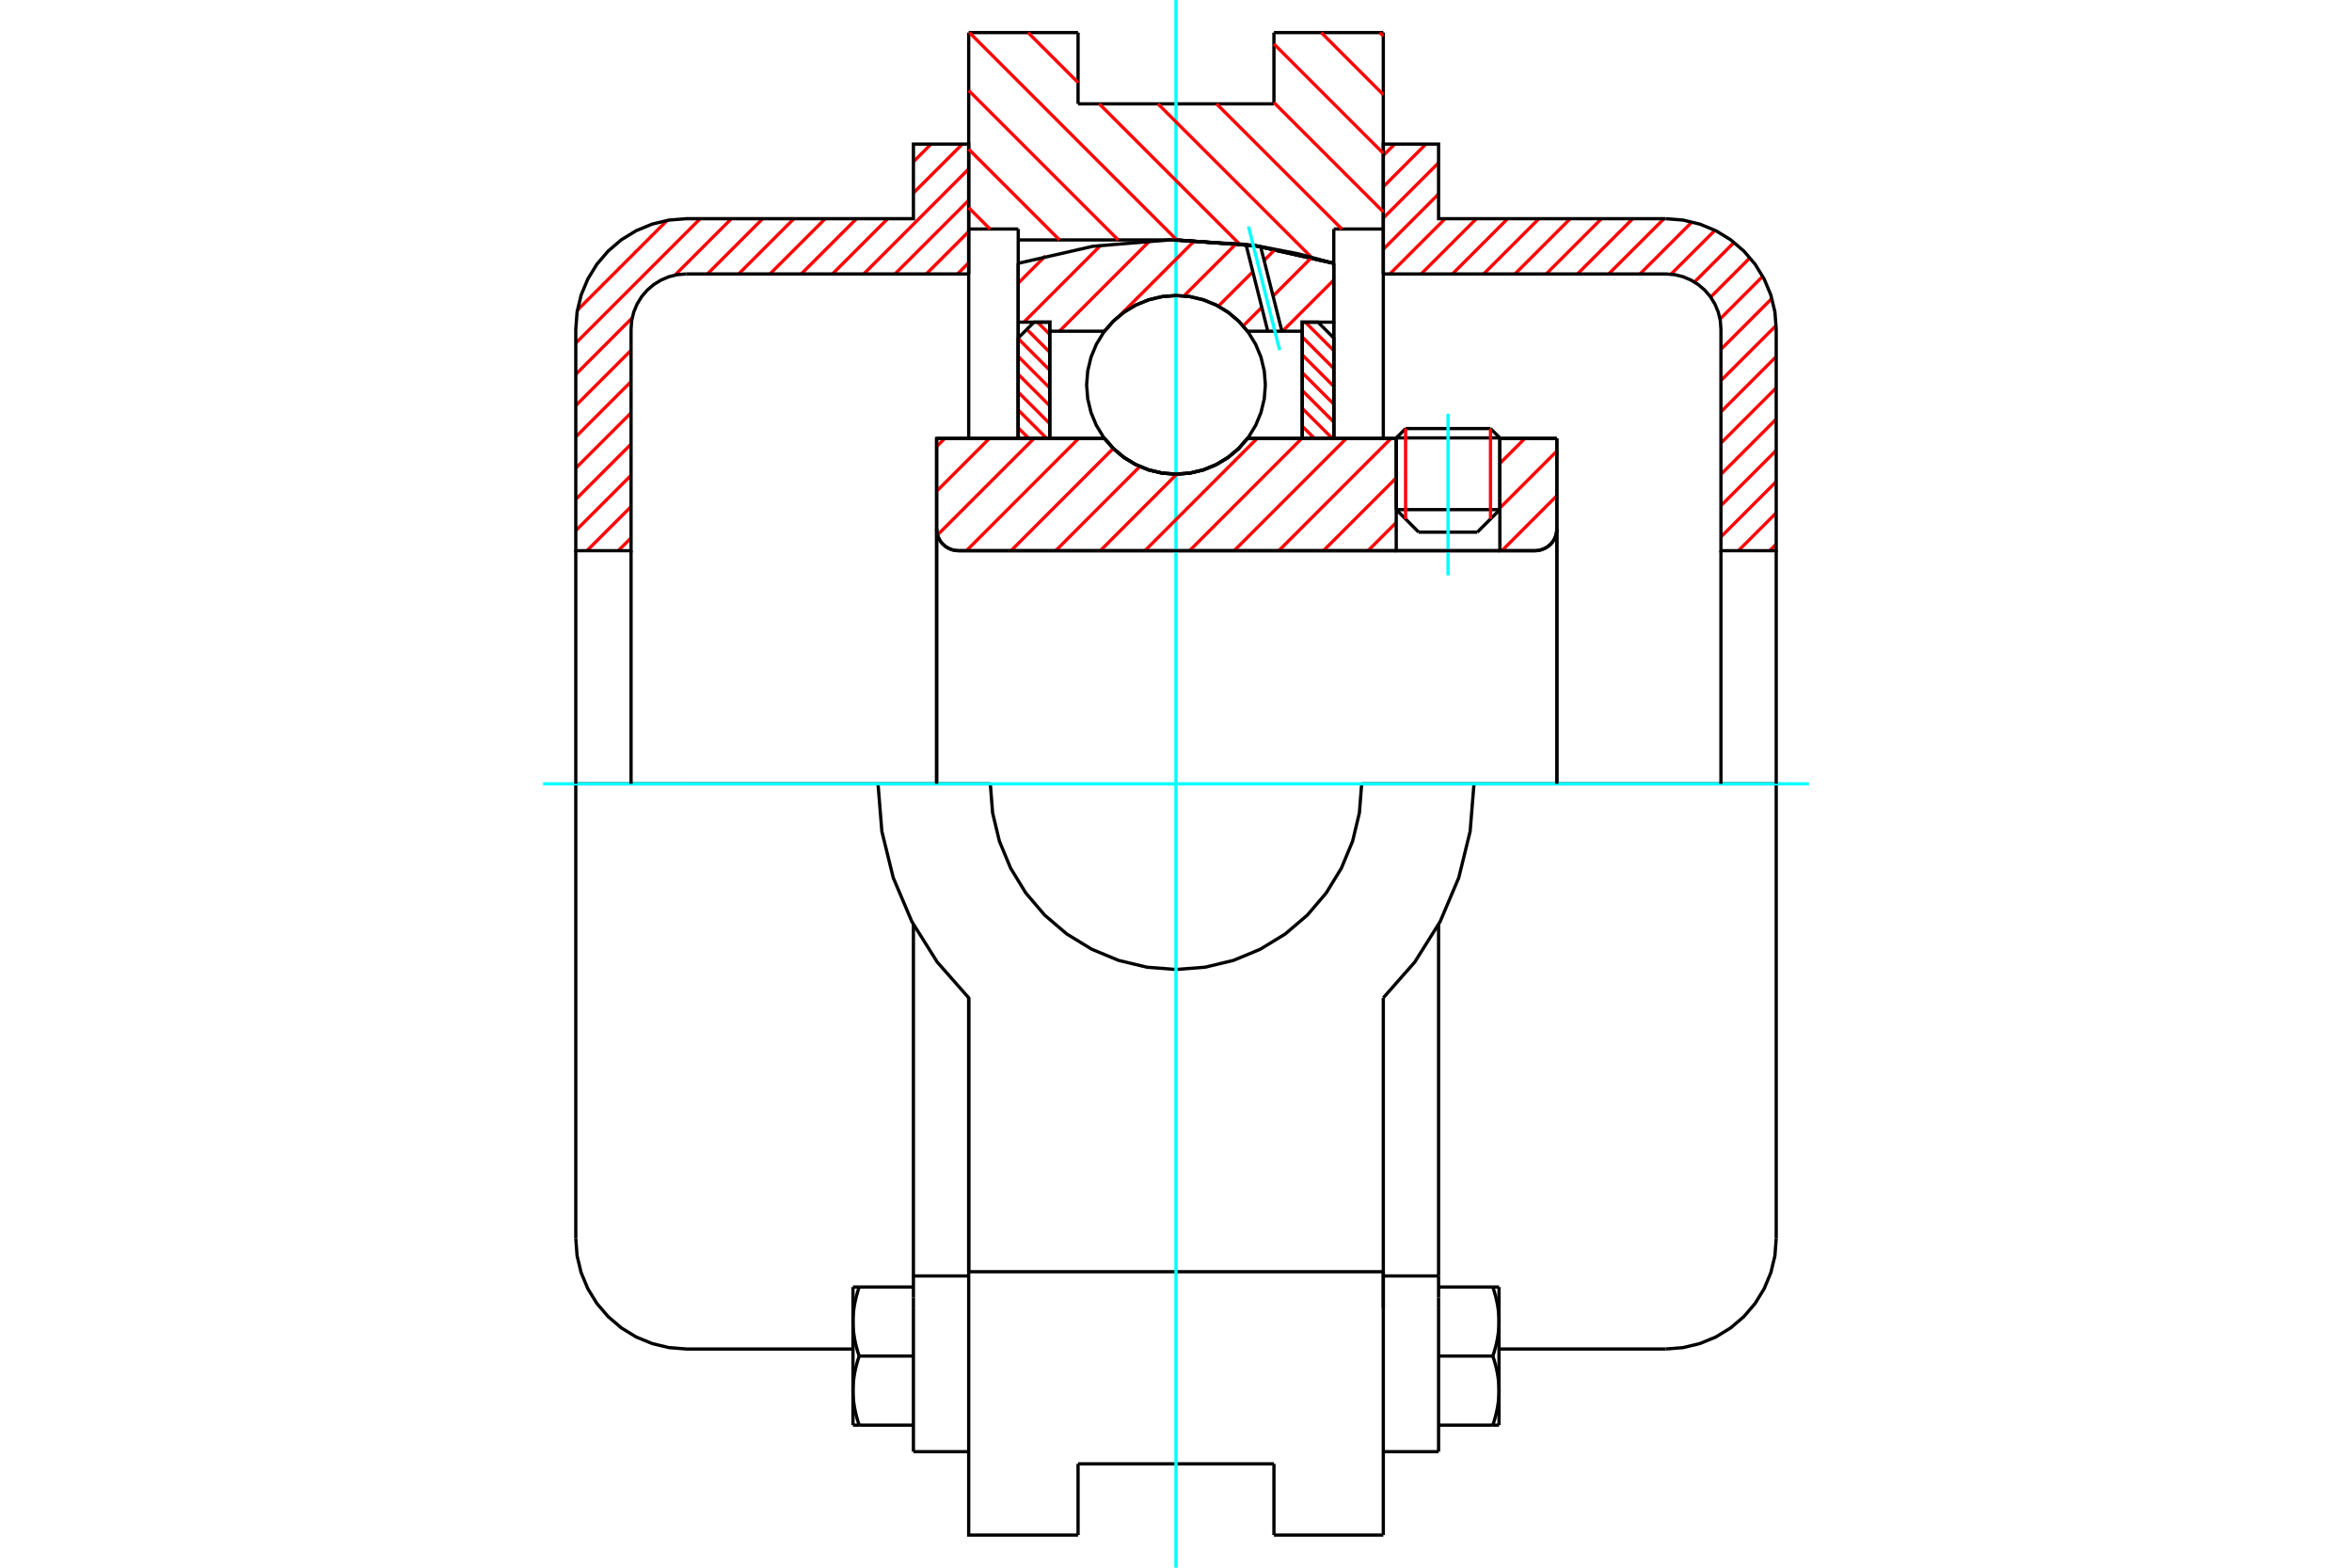 <?xml version="1.0" standalone="no"?>
<!DOCTYPE svg PUBLIC "-//W3C//DTD SVG 1.1//EN"
	"http://www.w3.org/Graphics/SVG/1.1/DTD/svg11.dtd">
<svg xmlns="http://www.w3.org/2000/svg" height="100%" width="100%" viewBox="0 0 36000 24000">
	<rect x="-1800" y="-1200" width="39600" height="26400" style="fill:#FFF"/>
	<g style="fill:none; fill-rule:evenodd" transform="matrix(1 0 0 1 0 0)">
		<g style="fill:none; stroke:#000; stroke-width:50; shape-rendering:geometricPrecision">
			<line x1="22957" y1="6704" x2="21371" y2="6704"/>
			<line x1="21514" y1="6561" x2="22814" y2="6561"/>
			<line x1="21371" y1="7802" x2="22957" y2="7802"/>
			<line x1="22612" y1="8147" x2="21715" y2="8147"/>
			<polyline points="23496,8431 23548,8427 23599,8414 23647,8394 23692,8367 23732,8333 23766,8294 23793,8249 23813,8201 23825,8150 23829,8098"/>
			<line x1="23829" y1="6712" x2="23829" y2="8098"/>
			<line x1="22957" y1="6712" x2="23829" y2="6712"/>
			<line x1="19094" y1="6712" x2="21371" y2="6712"/>
			<polyline points="16906,6712 17045,6871 17207,7006 17388,7115 17584,7195 17789,7243 18000,7259 18211,7243 18416,7195 18612,7115 18793,7006 18955,6871 19094,6712"/>
			<line x1="14336" y1="6712" x2="16906" y2="6712"/>
			<line x1="14336" y1="8098" x2="14336" y2="6712"/>
			<polyline points="14336,8098 14340,8150 14353,8201 14373,8249 14400,8294 14434,8333 14473,8367 14518,8394 14566,8414 14617,8427 14669,8431"/>
			<line x1="23496" y1="8431" x2="14669" y2="8431"/>
			<line x1="23829" y1="8098" x2="23829" y2="12000"/>
			<line x1="14336" y1="8098" x2="14336" y2="12000"/>
			<line x1="21514" y1="6561" x2="21371" y2="6704"/>
			<line x1="22957" y1="6704" x2="22814" y2="6561"/>
			<line x1="22612" y1="8147" x2="22957" y2="7802"/>
			<line x1="21371" y1="7802" x2="21715" y2="8147"/>
			<line x1="21371" y1="6704" x2="21371" y2="7802"/>
			<line x1="22957" y1="7802" x2="22957" y2="6704"/>
			<line x1="21173" y1="499" x2="21173" y2="3506"/>
			<line x1="19499" y1="499" x2="21173" y2="499"/>
			<line x1="19499" y1="1590" x2="19499" y2="499"/>
			<line x1="16501" y1="1590" x2="19499" y2="1590"/>
			<line x1="16501" y1="499" x2="16501" y2="1590"/>
			<line x1="14827" y1="499" x2="16501" y2="499"/>
			<line x1="14827" y1="3506" x2="14827" y2="499"/>
			<line x1="15585" y1="3506" x2="14827" y2="3506"/>
			<line x1="15585" y1="3673" x2="15585" y2="3506"/>
			<line x1="18000" y1="3673" x2="15585" y2="3673"/>
			<polyline points="20415,4031 19221,3763 18000,3673"/>
			<line x1="20415" y1="3506" x2="20415" y2="4031"/>
			<line x1="21173" y1="3506" x2="20415" y2="3506"/>
			<line x1="22561" y1="12000" x2="20842" y2="12000"/>
			<line x1="15158" y1="12000" x2="13439" y2="12000"/>
			<polyline points="15158,12000 15193,12445 15297,12878 15468,13290 15701,13671 15990,14010 16329,14299 16710,14532 17122,14703 17555,14807 18000,14842 18445,14807 18878,14703 19290,14532 19671,14299 20010,14010 20299,13671 20532,13290 20703,12878 20807,12445 20842,12000"/>
			<polyline points="13439,12000 13498,12728 13672,13437 13957,14109 14345,14728 14827,15276 14827,19469"/>
			<line x1="21173" y1="19469" x2="14827" y2="19469"/>
			<line x1="21173" y1="15276" x2="21173" y2="19469"/>
			<polyline points="21173,15276 21655,14728 22043,14109 22328,13437 22502,12728 22561,12000"/>
			<line x1="21173" y1="20477" x2="21173" y2="19469"/>
			<line x1="21173" y1="22694" x2="21173" y2="20477"/>
			<line x1="21173" y1="23501" x2="21173" y2="22694"/>
			<line x1="21173" y1="19469" x2="21173" y2="20029"/>
			<line x1="21173" y1="3506" x2="21173" y2="6712"/>
			<line x1="20415" y1="4031" x2="20415" y2="6712"/>
			<line x1="15585" y1="6712" x2="15585" y2="3673"/>
			<line x1="14827" y1="6712" x2="14827" y2="3506"/>
			<line x1="16501" y1="22694" x2="16501" y2="22410"/>
			<line x1="16501" y1="23501" x2="16501" y2="22694"/>
			<line x1="16501" y1="22410" x2="19499" y2="22410"/>
			<line x1="19499" y1="22694" x2="19499" y2="23501"/>
			<line x1="19499" y1="22410" x2="19499" y2="22694"/>
			<line x1="14827" y1="20477" x2="14827" y2="22694"/>
			<line x1="19499" y1="23501" x2="21173" y2="23501"/>
			<polyline points="14827,22694 14827,23501 16501,23501"/>
			<line x1="14827" y1="20477" x2="14827" y2="19469"/>
			<polyline points="20415,4031 19221,3763 18000,3673"/>
			<line x1="13981" y1="20029" x2="13981" y2="22224"/>
			<line x1="13981" y1="19865" x2="13981" y2="20029"/>
			<line x1="13981" y1="19534" x2="13981" y2="19865"/>
			<polyline points="13981,14157 13981,19534 14827,19534"/>
			<polyline points="13056,21289 13056,21304 13056,21318 13057,21333 13057,21347 13058,21362 13059,21376 13060,21391 13061,21405 13062,21420 13064,21434 13065,21449 13067,21463 13069,21478 13071,21492 13073,21507 13075,21522 13078,21537 13080,21551 13083,21566 13086,21581 13089,21596 13093,21611 13096,21627 13100,21642 13103,21657 13107,21673 13111,21688 13116,21704 13120,21720 13125,21736 13129,21752 13134,21768 13140,21785 13145,21801 13150,21818"/>
			<line x1="13056" y1="21818" x2="13056" y2="21289"/>
			<line x1="13150" y1="21818" x2="13056" y2="21818"/>
			<polyline points="13056,20232 13056,20246 13056,20261 13057,20275 13057,20290 13058,20304 13059,20319 13060,20333 13061,20348 13062,20362 13064,20377 13065,20391 13067,20406 13069,20420 13071,20435 13073,20449 13075,20464 13078,20479 13080,20494 13083,20509 13086,20524 13089,20539 13093,20554 13096,20569 13100,20584 13103,20600 13107,20615 13111,20631 13116,20647 13120,20662 13125,20678 13129,20694 13134,20711 13140,20727 13145,20744 13150,20760"/>
			<line x1="13056" y1="21289" x2="13056" y2="20232"/>
			<polyline points="13150,20760 13145,20777 13140,20794 13134,20810 13129,20826 13125,20842 13120,20858 13116,20874 13111,20890 13107,20906 13103,20921 13100,20937 13096,20952 13093,20967 13089,20982 13086,20997 13083,21012 13080,21027 13078,21042 13075,21057 13073,21071 13071,21086 13069,21101 13067,21115 13065,21130 13064,21144 13062,21159 13061,21173 13060,21188 13059,21202 13058,21217 13057,21231 13057,21246 13056,21260 13056,21275 13056,21289"/>
			<line x1="13056" y1="19703" x2="13150" y2="19703"/>
			<line x1="13056" y1="20232" x2="13056" y2="19703"/>
			<polyline points="13150,19703 13145,19720 13140,19736 13134,19753 13129,19769 13125,19785 13120,19801 13116,19817 13111,19832 13107,19848 13103,19864 13100,19879 13096,19894 13093,19909 13089,19925 13086,19940 13083,19955 13080,19970 13078,19984 13075,19999 13073,20014 13071,20028 13069,20043 13067,20058 13065,20072 13064,20087 13062,20101 13061,20116 13060,20130 13059,20145 13058,20159 13057,20174 13057,20188 13056,20203 13056,20217 13056,20232"/>
			<line x1="13981" y1="20760" x2="13150" y2="20760"/>
			<line x1="13981" y1="19703" x2="13150" y2="19703"/>
			<line x1="13981" y1="21818" x2="13150" y2="21818"/>
			<line x1="10505" y1="12000" x2="8813" y2="12000"/>
			<line x1="13439" y1="12000" x2="10505" y2="12000"/>
			<line x1="8813" y1="12000" x2="8813" y2="18960"/>
			<line x1="14827" y1="15276" x2="14827" y2="19469"/>
			<line x1="13981" y1="22224" x2="14827" y2="22224"/>
			<polyline points="8813,18960 8833,19225 8895,19483 8997,19728 9136,19955 9308,20156 9510,20329 9737,20468 9982,20569 10240,20631 10505,20652 13056,20652"/>
			<line x1="21173" y1="19534" x2="22019" y2="19534"/>
			<line x1="22019" y1="19865" x2="22019" y2="19534"/>
			<line x1="22019" y1="20029" x2="22019" y2="19865"/>
			<line x1="22019" y1="22224" x2="22019" y2="20029"/>
			<line x1="22019" y1="19534" x2="22019" y2="14157"/>
			<line x1="22850" y1="19703" x2="22944" y2="19703"/>
			<polyline points="22944,20232 22944,20217 22944,20203 22943,20188 22943,20174 22942,20159 22941,20145 22940,20130 22939,20116 22938,20101 22936,20087 22935,20072 22933,20058 22931,20043 22929,20028 22927,20014 22925,19999 22922,19984 22920,19970 22917,19955 22914,19940 22911,19925 22907,19909 22904,19894 22900,19879 22897,19864 22893,19848 22889,19832 22884,19817 22880,19801 22875,19785 22871,19769 22866,19753 22860,19736 22855,19720 22850,19703"/>
			<line x1="22944" y1="19703" x2="22944" y2="20232"/>
			<polyline points="22944,21289 22944,21275 22944,21260 22943,21246 22943,21231 22942,21217 22941,21202 22940,21188 22939,21173 22938,21159 22936,21144 22935,21130 22933,21115 22931,21101 22929,21086 22927,21071 22925,21057 22922,21042 22920,21027 22917,21012 22914,20997 22911,20982 22907,20967 22904,20952 22900,20937 22897,20921 22893,20906 22889,20890 22884,20874 22880,20858 22875,20842 22871,20826 22866,20810 22860,20794 22855,20777 22850,20760"/>
			<line x1="22944" y1="20232" x2="22944" y2="21289"/>
			<polyline points="22850,20760 22855,20744 22860,20727 22866,20711 22871,20694 22875,20678 22880,20662 22884,20647 22889,20631 22893,20615 22897,20600 22900,20584 22904,20569 22907,20554 22911,20539 22914,20524 22917,20509 22920,20494 22922,20479 22925,20464 22927,20449 22929,20435 22931,20420 22933,20406 22935,20391 22936,20377 22938,20362 22939,20348 22940,20333 22941,20319 22942,20304 22943,20290 22943,20275 22944,20261 22944,20246 22944,20232"/>
			<line x1="22944" y1="21818" x2="22850" y2="21818"/>
			<line x1="22944" y1="21289" x2="22944" y2="21818"/>
			<polyline points="22850,21818 22855,21801 22860,21785 22866,21768 22871,21752 22875,21736 22880,21720 22884,21704 22889,21688 22893,21673 22897,21657 22900,21642 22904,21627 22907,21611 22911,21596 22914,21581 22917,21566 22920,21551 22922,21537 22925,21522 22927,21507 22929,21492 22931,21478 22933,21463 22935,21449 22936,21434 22938,21420 22939,21405 22940,21391 22941,21376 22942,21362 22943,21347 22943,21333 22944,21318 22944,21304 22944,21289"/>
			<line x1="22019" y1="21818" x2="22850" y2="21818"/>
			<line x1="22019" y1="20760" x2="22850" y2="20760"/>
			<line x1="22019" y1="19703" x2="22850" y2="19703"/>
			<polyline points="27187,12000 25495,12000 22561,12000"/>
			<line x1="27187" y1="18960" x2="27187" y2="12000"/>
			<line x1="21173" y1="22224" x2="22019" y2="22224"/>
			<polyline points="25495,20652 25760,20631 26018,20569 26263,20468 26490,20329 26692,20156 26864,19955 27003,19728 27105,19483 27167,19225 27187,18960"/>
			<line x1="22944" y1="20652" x2="25495" y2="20652"/>
		</g>
		<g style="fill:none; stroke:#0FF; stroke-width:50; shape-rendering:geometricPrecision">
			<line x1="22164" y1="8809" x2="22164" y2="6334"/>
			<line x1="8313" y1="12000" x2="27687" y2="12000"/>
			<line x1="18000" y1="24000" x2="18000" y2="0"/>
		</g>
		<g style="fill:none; stroke:#F00; stroke-width:50; shape-rendering:geometricPrecision">
			<line x1="27187" y1="8330" x2="27087" y2="8431"/>
			<line x1="27187" y1="7852" x2="26608" y2="8431"/>
			<line x1="27187" y1="7373" x2="26341" y2="8219"/>
			<line x1="27187" y1="6895" x2="26341" y2="7741"/>
			<line x1="27187" y1="6416" x2="26341" y2="7262"/>
			<line x1="27187" y1="5938" x2="26341" y2="6784"/>
			<line x1="27187" y1="5459" x2="26341" y2="6305"/>
			<line x1="27186" y1="4982" x2="26341" y2="5826"/>
			<line x1="27120" y1="4569" x2="26341" y2="5348"/>
			<line x1="26981" y1="4230" x2="26327" y2="4884"/>
			<line x1="26786" y1="3946" x2="26184" y2="4548"/>
			<line x1="26542" y1="3711" x2="25935" y2="4318"/>
			<line x1="26249" y1="3526" x2="25576" y2="4198"/>
			<line x1="25899" y1="3397" x2="25102" y2="4194"/>
			<line x1="25470" y1="3348" x2="24623" y2="4194"/>
			<line x1="24991" y1="3348" x2="24145" y2="4194"/>
			<line x1="24512" y1="3348" x2="23666" y2="4194"/>
			<line x1="24034" y1="3348" x2="23188" y2="4194"/>
			<line x1="23555" y1="3348" x2="22709" y2="4194"/>
			<line x1="23077" y1="3348" x2="22231" y2="4194"/>
			<line x1="22598" y1="3348" x2="21752" y2="4194"/>
			<line x1="22119" y1="3348" x2="21273" y2="4194"/>
			<line x1="22019" y1="2970" x2="21173" y2="3816"/>
			<line x1="22019" y1="2492" x2="21173" y2="3338"/>
			<line x1="21825" y1="2206" x2="21173" y2="2859"/>
			<line x1="21347" y1="2206" x2="21173" y2="2380"/>
		</g>
		<g style="fill:none; stroke:#000; stroke-width:50; shape-rendering:geometricPrecision">
			<polyline points="21173,4194 21173,2206 22019,2206 22019,3348 25495,3348"/>
			<polyline points="27187,5040 27167,4775 27105,4517 27003,4272 26864,4045 26692,3844 26490,3671 26263,3532 26018,3431 25760,3369 25495,3348"/>
			<polyline points="27187,5040 27187,8431 26341,8431 26341,5040 26331,4908 26300,4779 26249,4656 26180,4543 26094,4442 25993,4356 25879,4286 25757,4235 25628,4204 25495,4194 21173,4194"/>
			<line x1="27187" y1="12000" x2="27187" y2="8431"/>
			<line x1="26341" y1="8431" x2="26341" y2="12000"/>
		</g>
		<g style="fill:none; stroke:#F00; stroke-width:50; shape-rendering:geometricPrecision">
			<line x1="14827" y1="4023" x2="14656" y2="4194"/>
			<line x1="14827" y1="3545" x2="14178" y2="4194"/>
			<line x1="14827" y1="3066" x2="13699" y2="4194"/>
			<line x1="9659" y1="8235" x2="9463" y2="8431"/>
			<line x1="14827" y1="2587" x2="13221" y2="4194"/>
			<line x1="9659" y1="7756" x2="8984" y2="8431"/>
			<line x1="14730" y1="2206" x2="13981" y2="2955"/>
			<line x1="13588" y1="3348" x2="12742" y2="4194"/>
			<line x1="9659" y1="7277" x2="8813" y2="8123"/>
			<line x1="14251" y1="2206" x2="13981" y2="2476"/>
			<line x1="13110" y1="3348" x2="12264" y2="4194"/>
			<line x1="9659" y1="6799" x2="8813" y2="7645"/>
			<line x1="12631" y1="3348" x2="11785" y2="4194"/>
			<line x1="9659" y1="6320" x2="8813" y2="7166"/>
			<line x1="12152" y1="3348" x2="11306" y2="4194"/>
			<line x1="9659" y1="5842" x2="8813" y2="6688"/>
			<line x1="11674" y1="3348" x2="10828" y2="4194"/>
			<line x1="9659" y1="5363" x2="8813" y2="6209"/>
			<line x1="11195" y1="3348" x2="10331" y2="4212"/>
			<line x1="9677" y1="4866" x2="8813" y2="5731"/>
			<line x1="10717" y1="3348" x2="8813" y2="5252"/>
			<line x1="10212" y1="3374" x2="8839" y2="4747"/>
		</g>
		<g style="fill:none; stroke:#000; stroke-width:50; shape-rendering:geometricPrecision">
			<polyline points="14827,4194 14827,2206 13981,2206 13981,3348 10505,3348 10240,3369 9982,3431 9737,3532 9510,3671 9308,3844 9136,4045 8997,4272 8895,4517 8833,4775 8813,5040 8813,8431 9659,8431 9659,5040"/>
			<polyline points="10505,4194 10372,4204 10243,4235 10121,4286 10007,4356 9906,4442 9820,4543 9751,4656 9700,4779 9669,4908 9659,5040"/>
			<line x1="10505" y1="4194" x2="14827" y2="4194"/>
			<line x1="8813" y1="12000" x2="8813" y2="8431"/>
			<line x1="9659" y1="8431" x2="9659" y2="12000"/>
		</g>
		<g style="fill:none; stroke:#F00; stroke-width:50; shape-rendering:geometricPrecision">
			<line x1="21120" y1="499" x2="21173" y2="552"/>
			<line x1="20223" y1="499" x2="21173" y2="1449"/>
			<line x1="19499" y1="673" x2="21173" y2="2347"/>
			<line x1="19499" y1="1570" x2="21173" y2="3244"/>
			<line x1="18621" y1="1590" x2="20538" y2="3506"/>
			<line x1="17724" y1="1590" x2="20073" y2="3939"/>
			<line x1="15736" y1="499" x2="16501" y2="1264"/>
			<line x1="16826" y1="1590" x2="18968" y2="3732"/>
			<line x1="14838" y1="499" x2="18012" y2="3673"/>
			<line x1="14827" y1="1385" x2="17115" y2="3673"/>
			<line x1="14827" y1="2283" x2="16217" y2="3673"/>
			<line x1="14827" y1="3180" x2="15153" y2="3506"/>
		</g>
		<g style="fill:none; stroke:#000; stroke-width:50; shape-rendering:geometricPrecision">
			<polyline points="20415,4031 19221,3763 18000,3673"/>
		</g>
		<g style="fill:none; stroke:#F00; stroke-width:50; shape-rendering:geometricPrecision">
			<line x1="22814" y1="6561" x2="22814" y2="7945"/>
			<line x1="21514" y1="7945" x2="21514" y2="6561"/>
			<line x1="15585" y1="6550" x2="15748" y2="6712"/>
			<line x1="15585" y1="6277" x2="16021" y2="6712"/>
			<line x1="15585" y1="6003" x2="16068" y2="6486"/>
			<line x1="15585" y1="5730" x2="16068" y2="6213"/>
			<line x1="15585" y1="5457" x2="16068" y2="5940"/>
			<line x1="15585" y1="5184" x2="16068" y2="5667"/>
			<line x1="15717" y1="5042" x2="16068" y2="5393"/>
			<line x1="15880" y1="4932" x2="16068" y2="5120"/>
		</g>
		<g style="fill:none; stroke:#000; stroke-width:50; shape-rendering:geometricPrecision">
			<polyline points="16068,6712 16068,4932 15827,4932 15585,5174 15585,6712 16068,6712"/>
		</g>
		<g style="fill:none; stroke:#F00; stroke-width:50; shape-rendering:geometricPrecision">
			<line x1="19979" y1="4932" x2="20415" y2="5368"/>
			<line x1="19932" y1="5158" x2="20415" y2="5641"/>
			<line x1="19932" y1="5432" x2="20415" y2="5915"/>
			<line x1="19932" y1="5705" x2="20415" y2="6188"/>
			<line x1="19932" y1="5978" x2="20415" y2="6461"/>
			<line x1="19932" y1="6251" x2="20393" y2="6712"/>
			<line x1="19932" y1="6524" x2="20120" y2="6712"/>
		</g>
		<g style="fill:none; stroke:#000; stroke-width:50; shape-rendering:geometricPrecision">
			<polyline points="19932,6712 19932,4932 20173,4932 20415,5174 20415,6712 19932,6712"/>
			<polyline points="19368,5892 19351,5678 19301,5469 19219,5271 19107,5088 18967,4924 18804,4785 18621,4673 18423,4591 18214,4541 18000,4524 17786,4541 17577,4591 17379,4673 17196,4785 17033,4924 16893,5088 16781,5271 16699,5469 16649,5678 16632,5892 16649,6106 16699,6314 16781,6513 16893,6696 17033,6859 17196,6998 17379,7110 17577,7192 17786,7243 18000,7259 18214,7243 18423,7192 18621,7110 18804,6998 18967,6859 19107,6696 19219,6513 19301,6314 19351,6106 19368,5892"/>
		</g>
		<g style="fill:none; stroke:#F00; stroke-width:50; shape-rendering:geometricPrecision">
			<line x1="20415" y1="4287" x2="19630" y2="5071"/>
			<line x1="20078" y1="3940" x2="19486" y2="4533"/>
			<line x1="19313" y1="4705" x2="19028" y2="4990"/>
			<line x1="19520" y1="3816" x2="19348" y2="3987"/>
			<line x1="19176" y1="4160" x2="18648" y2="4687"/>
			<line x1="18925" y1="3728" x2="18122" y2="4530"/>
			<line x1="18287" y1="3682" x2="17142" y2="4827"/>
			<line x1="16932" y1="5038" x2="16898" y2="5071"/>
			<line x1="17601" y1="3685" x2="16215" y2="5071"/>
			<line x1="16847" y1="3756" x2="15671" y2="4932"/>
			<line x1="16003" y1="3917" x2="15585" y2="4335"/>
		</g>
		<g style="fill:none; stroke:#000; stroke-width:50; shape-rendering:geometricPrecision">
			<polyline points="15585,6712 15585,4932 15585,4031"/>
			<polyline points="19071,3742 17899,3673 16730,3770 15585,4031"/>
			<polyline points="19295,3774 19183,3757 19071,3742"/>
			<polyline points="20415,4031 19859,3883 19295,3774"/>
			<polyline points="20415,4031 20415,4932 19932,4932 19932,5071 19932,6712"/>
			<polyline points="19932,5071 19621,5071 19405,5071 19094,5071 18955,4912 18793,4777 18612,4668 18416,4589 18211,4540 18000,4524 17789,4540 17584,4589 17388,4668 17207,4777 17045,4912 16906,5071 16068,5071 16068,6712"/>
			<polyline points="16068,5071 16068,4932 15585,4932"/>
			<line x1="20415" y1="4932" x2="20415" y2="6712"/>
		</g>
		<g style="fill:none; stroke:#0FF; stroke-width:50; shape-rendering:geometricPrecision">
			<line x1="19586" y1="5360" x2="19110" y2="3468"/>
		</g>
		<g style="fill:none; stroke:#000; stroke-width:50; shape-rendering:geometricPrecision">
			<line x1="19405" y1="5071" x2="19071" y2="3742"/>
			<line x1="19621" y1="5071" x2="19295" y2="3774"/>
		</g>
		<g style="fill:none; stroke:#F00; stroke-width:50; shape-rendering:geometricPrecision">
			<line x1="23829" y1="7589" x2="22988" y2="8431"/>
			<line x1="23829" y1="6906" x2="22957" y2="7778"/>
			<line x1="23340" y1="6712" x2="22957" y2="7095"/>
			<line x1="21371" y1="7999" x2="20939" y2="8431"/>
			<line x1="21371" y1="7316" x2="20256" y2="8431"/>
			<line x1="21291" y1="6712" x2="19573" y2="8431"/>
			<line x1="20608" y1="6712" x2="18890" y2="8431"/>
			<line x1="19925" y1="6712" x2="18207" y2="8431"/>
			<line x1="19242" y1="6712" x2="17524" y2="8431"/>
			<line x1="18012" y1="7259" x2="16841" y2="8431"/>
			<line x1="17446" y1="7142" x2="16158" y2="8431"/>
			<line x1="17040" y1="6865" x2="15475" y2="8431"/>
			<line x1="16510" y1="6712" x2="14792" y2="8431"/>
			<line x1="15827" y1="6712" x2="14349" y2="8190"/>
			<line x1="15144" y1="6712" x2="14336" y2="7520"/>
			<line x1="14461" y1="6712" x2="14336" y2="6837"/>
		</g>
		<g style="fill:none; stroke:#000; stroke-width:50; shape-rendering:geometricPrecision">
			<line x1="23829" y1="12000" x2="23829" y2="6712"/>
			<polyline points="23496,8431 23548,8427 23599,8414 23647,8394 23692,8367 23732,8333 23766,8294 23793,8249 23813,8201 23825,8150 23829,8098"/>
			<polyline points="23496,8431 22957,8431 22957,6712"/>
			<polyline points="22957,8431 21371,8431 21371,6712"/>
			<line x1="21371" y1="8431" x2="14669" y2="8431"/>
			<polyline points="14336,8098 14340,8150 14353,8201 14373,8249 14400,8294 14434,8333 14473,8367 14518,8394 14566,8414 14617,8427 14669,8431"/>
			<polyline points="14336,8098 14336,6712 14819,6712 16906,6712 17045,6871 17207,7006 17388,7115 17584,7195 17789,7243 18000,7259 18211,7243 18416,7195 18612,7115 18793,7006 18955,6871 19094,6712 21371,6712"/>
			<line x1="22957" y1="6712" x2="23829" y2="6712"/>
			<line x1="14336" y1="12000" x2="14336" y2="8098"/>
		</g>
	</g>
</svg>

